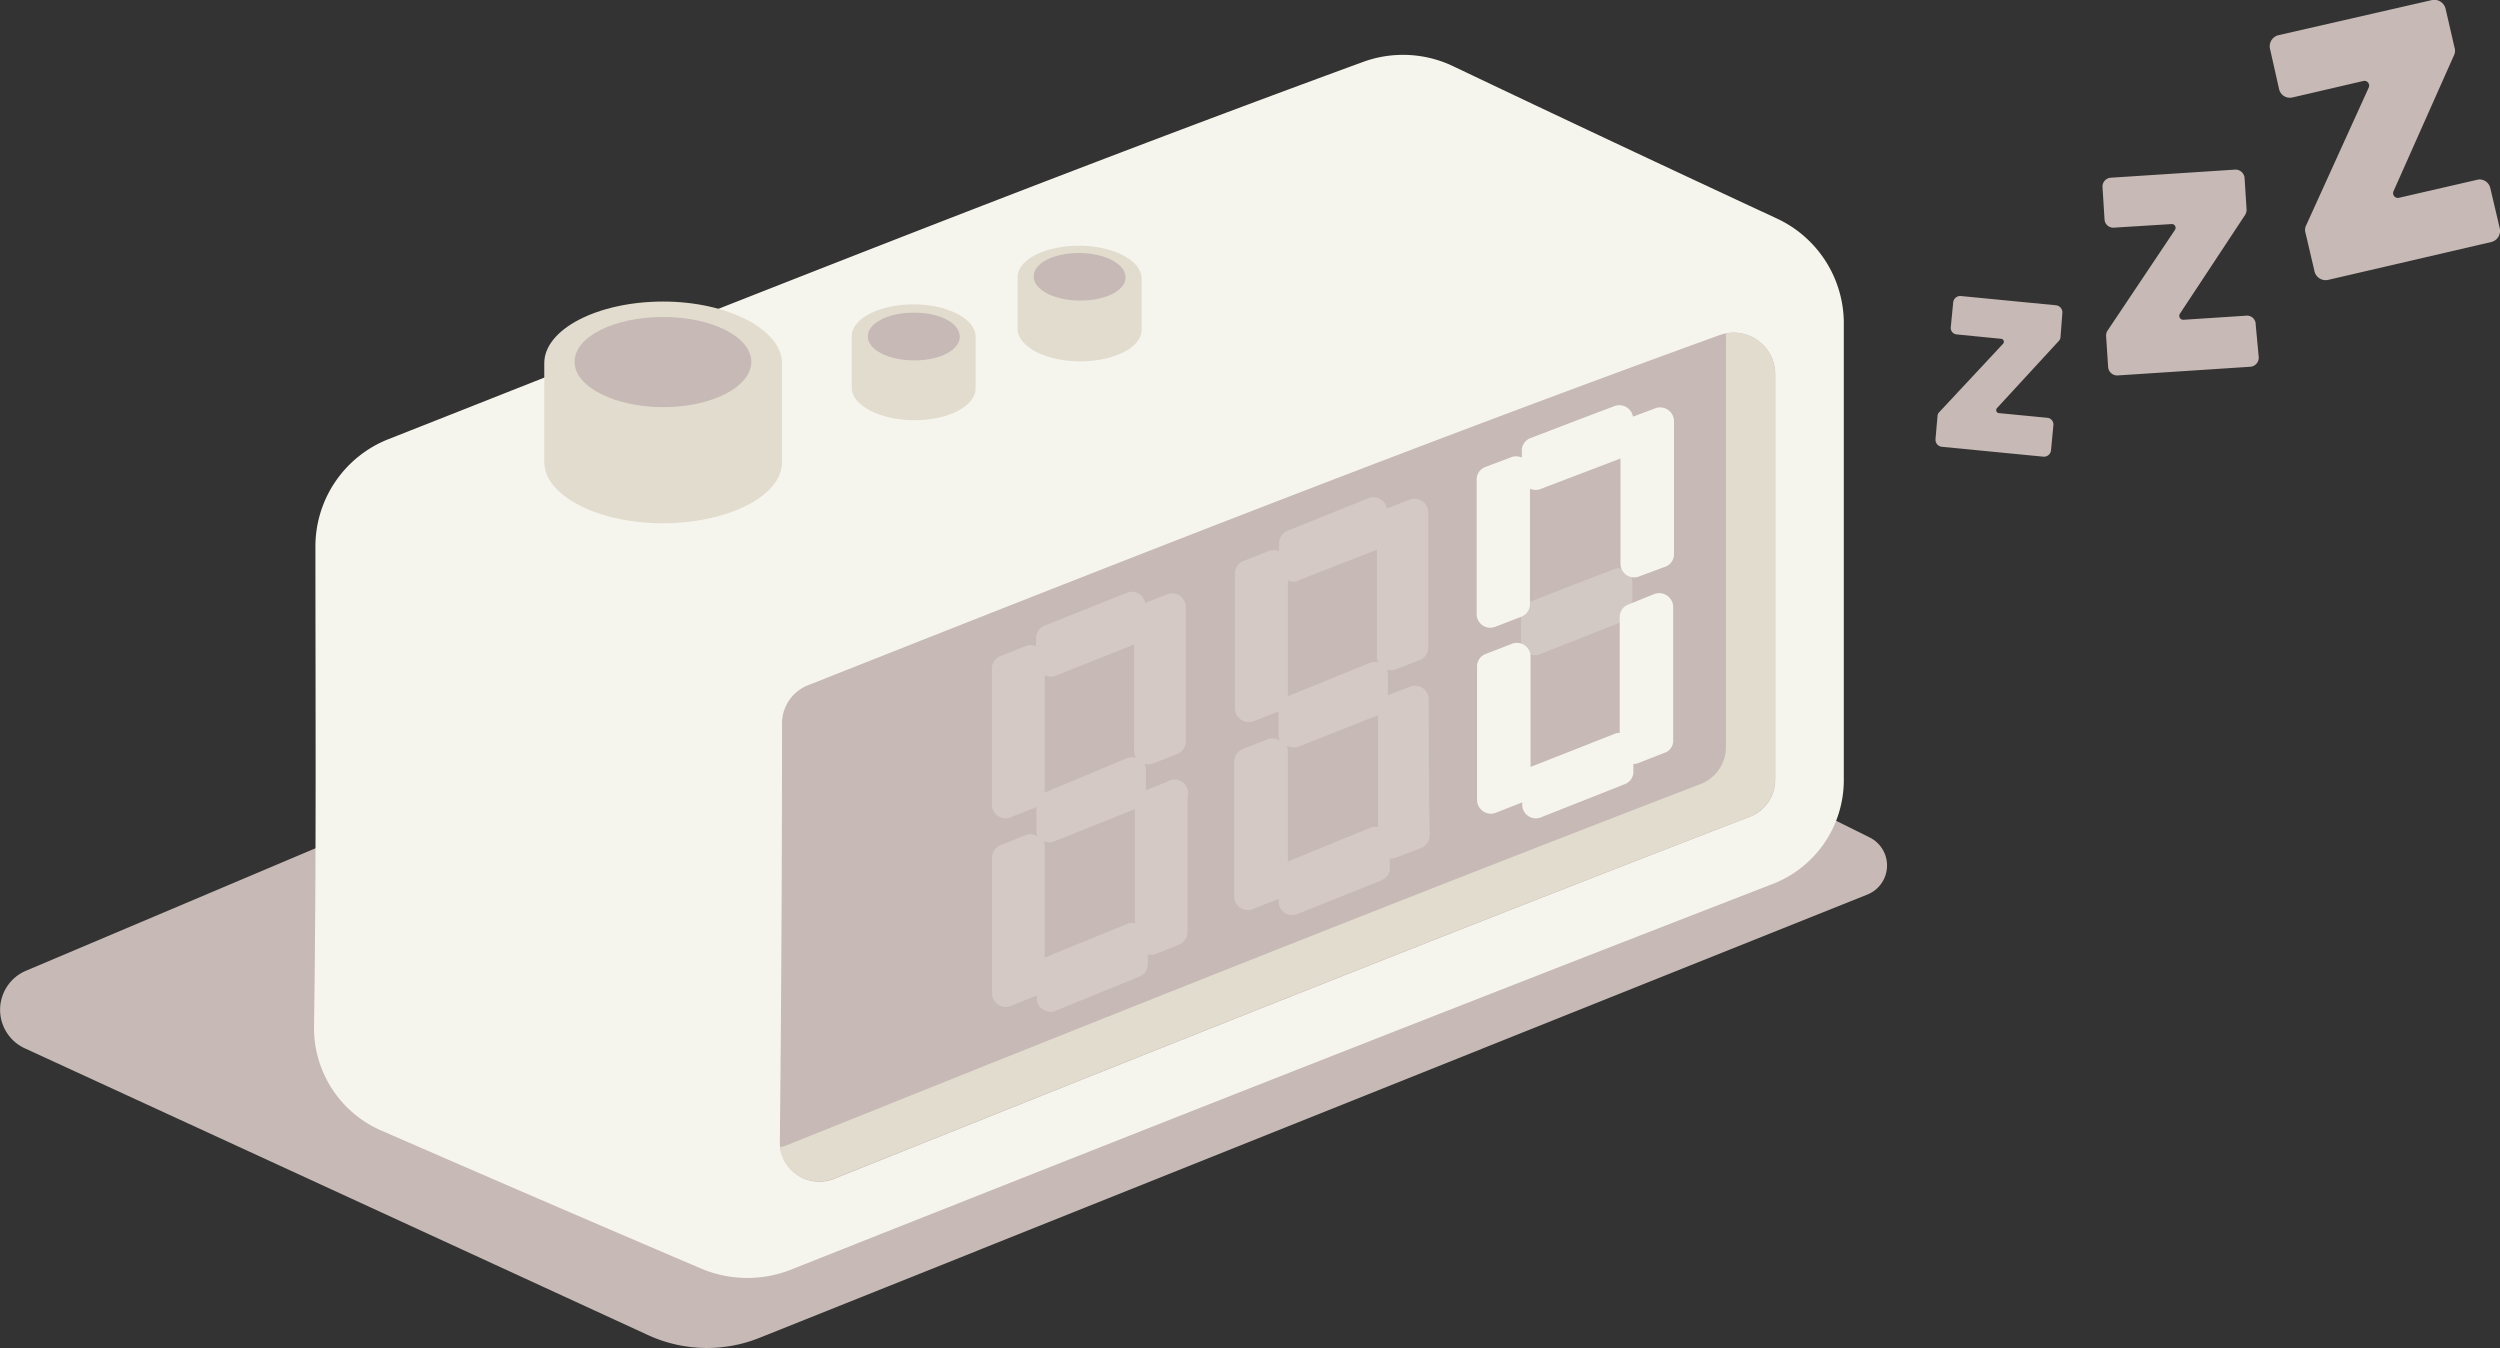 <svg xmlns="http://www.w3.org/2000/svg" viewBox="0 0 126.18 68.04"><rect x="0" y="0" width="126.18" height="68.04" fill="#333333" stroke="none"/><defs><style>.cls-1{fill:#c7b9b5;}.cls-2,.cls-5{fill:#f6f5ed;}.cls-3{fill:#e2dccf;}.cls-4,.cls-5{opacity:0.27;}</style></defs><g id="圖層_2" data-name="圖層 2"><g id="圖層_1-2" data-name="圖層 1"><path class="cls-1" d="M1.3,49a2.14,2.14,0,0,0-.05,3.91L32.72,67.39a7.12,7.12,0,0,0,5.67.11L94.25,45.15a1.58,1.58,0,0,0,.12-2.88L58.88,24.64Z"/><path class="cls-2" d="M68.84,3.11C52.4,9.13,36.1,15.66,19.62,22.16a5.82,5.82,0,0,0-3.7,5.44c0,8,.05,16.1-.07,24.16a5.65,5.65,0,0,0,3.37,5.29q8.09,3.53,16.22,7a6,6,0,0,0,4.56,0C56.66,57.44,73,51,89.38,44.65a5.62,5.62,0,0,0,3.68-5.23c0-7.74,0-15.48,0-23.22A5.84,5.84,0,0,0,89.62,11Q81.46,7.21,73.36,3.35A5.87,5.87,0,0,0,68.84,3.11Z"/><path class="cls-1" d="M39.36,57.61q.11-10.53.11-21.11a2.07,2.07,0,0,1,1.3-1.91c15.33-6.07,30.58-12.08,46-17.67a2.1,2.1,0,0,1,2.83,1.91c0,6.86,0,13.71,0,20.55a2,2,0,0,1-1.29,1.85C73,47.14,57.7,53.25,42.18,59.47A2,2,0,0,1,39.36,57.61Z"/><path class="cls-3" d="M87.11,16.83a1.45,1.45,0,0,1,0,.29c0,6.88,0,13.75,0,20.61a2,2,0,0,1-1.3,1.85c-15.36,5.91-30.61,12-46.12,18.23a2,2,0,0,1-.33.09,2,2,0,0,0,2.78,1.56C57.68,53.24,72.93,47.14,88.3,41.22a2,2,0,0,0,1.29-1.85c0-6.84,0-13.69,0-20.55A2.09,2.09,0,0,0,87.11,16.83Z"/><path class="cls-3" d="M33.47,15.22c-3.31,0-6,1.4-6,3.11s0,3.33,0,5,2.7,3.09,6,3.08,6-1.38,6-3.08,0-3.33,0-5S36.78,15.22,33.47,15.22Z"/><path class="cls-1" d="M37.92,18.26c0,1.27-2,2.29-4.44,2.29S29,19.53,29,18.26,31,16,33.47,16,37.91,17,37.92,18.26Z"/><path class="cls-3" d="M46.12,15.36c-1.73,0-3.13.71-3.13,1.61s0,1.74,0,2.61,1.4,1.62,3.13,1.63,3.12-.71,3.12-1.6V17C49.25,16.1,47.85,15.37,46.12,15.36Z"/><path class="cls-1" d="M48.44,17c0,.66-1,1.2-2.32,1.19s-2.32-.55-2.32-1.21,1-1.2,2.32-1.2S48.44,16.3,48.44,17Z"/><path class="cls-3" d="M54.49,12.4c-1.73,0-3.13.69-3.13,1.59V16.6c0,.89,1.4,1.63,3.13,1.64s3.13-.7,3.13-1.59v-2.6C57.62,13.16,56.22,12.41,54.49,12.4Z"/><path class="cls-1" d="M56.81,14c0,.66-1,1.18-2.32,1.17s-2.32-.56-2.32-1.22,1-1.19,2.32-1.18S56.81,13.34,56.81,14Z"/><g class="cls-4"><path class="cls-2" d="M72.11,35.31a.69.69,0,0,0-1-.63l-1.06.41v-1A.73.73,0,0,0,70,33.8a.61.61,0,0,0,.4,0l1.25-.48a.68.68,0,0,0,.44-.63V25.89a.7.7,0,0,0-1-.65l-1.09.42a.69.69,0,0,0-.92-.52L65,26.78a.68.68,0,0,0-.44.63v.41a.7.7,0,0,0-.55,0l-1.24.49a.67.67,0,0,0-.44.63v6.82a.7.7,0,0,0,.95.64l1.25-.49,0,0v1.21a.66.66,0,0,0,.06.25.71.71,0,0,0-.61-.06l-1.25.49a.71.71,0,0,0-.44.64c0,2.27,0,4.53,0,6.79a.69.69,0,0,0,1,.63l1.25-.49,0,0v.12a.68.68,0,0,0,1,.62l4.17-1.67a.68.68,0,0,0,.44-.63v-.48a.64.64,0,0,0,.33-.05l1.25-.48a.7.7,0,0,0,.43-.64C72.12,39.82,72.12,37.57,72.11,35.31Zm-6.62-6,4-1.56v5.37a.57.57,0,0,0,.09.32.72.72,0,0,0-.41,0L65,35.14l0,0c0-2,0-3.91,0-5.86A.66.66,0,0,0,65.49,29.34ZM65,43.48a.05.05,0,0,1,0,0c0-1.87,0-3.74,0-5.61a.55.55,0,0,0-.07-.25.71.71,0,0,0,.62.06l4-1.58c0,1.88,0,3.77,0,5.65a.72.72,0,0,0-.32,0Z"/><path class="cls-2" d="M58.9,39.46l-1.06.42v-1a.73.73,0,0,0-.08-.33.61.61,0,0,0,.4,0l1.25-.49a.68.68,0,0,0,.44-.64c0-2.27,0-4.54,0-6.82A.69.69,0,0,0,58.9,30l-1.1.43a.68.68,0,0,0-.91-.52l-4.16,1.66a.69.69,0,0,0-.44.64v.41a.66.66,0,0,0-.55,0l-1.25.49a.69.69,0,0,0-.43.64c0,2.29,0,4.57,0,6.85a.69.69,0,0,0,1,.63l1.25-.49,0,0v1.22a.71.71,0,0,0,.06.25.68.68,0,0,0-.61-.06l-1.25.5a.68.68,0,0,0-.44.64c0,2.28,0,4.55,0,6.83a.69.69,0,0,0,1,.63l1.25-.5,0,0v.12a.7.7,0,0,0,1,.63l4.17-1.7a.68.68,0,0,0,.44-.64v-.48a.75.75,0,0,0,.33,0l1.25-.5a.7.7,0,0,0,.43-.64c0-2.26,0-4.53,0-6.8A.69.69,0,0,0,58.9,39.46Zm-5.66-5.34,4-1.59v5.4a.66.66,0,0,0,.09.32.72.72,0,0,0-.41,0L52.73,40l0,0V34.08A.7.7,0,0,0,53.24,34.12Zm-.51,14.21,0,0c0-1.88,0-3.76,0-5.64a.55.55,0,0,0-.07-.25.71.71,0,0,0,.62,0l4-1.6V46.6a.72.72,0,0,0-.32,0Z"/></g><path class="cls-2" d="M84,38l-1.25.49a.7.7,0,0,1-1-.63q0-3.36,0-6.72a.67.67,0,0,1,.44-.63L83.45,30a.71.71,0,0,1,1,.63v6.71A.65.65,0,0,1,84,38Z"/><path class="cls-5" d="M82,31.33,77.77,33a.7.7,0,0,1-1-.64V31a.66.66,0,0,1,.44-.62c1.39-.55,2.78-1.09,4.18-1.62a.69.69,0,0,1,1,.63V30.7A.68.68,0,0,1,82,31.33Z"/><path class="cls-2" d="M82,39.58l-4.17,1.65a.69.69,0,0,1-1-.63c0-.42,0-.85,0-1.27a.68.68,0,0,1,.44-.63l4.17-1.64a.7.7,0,0,1,1,.62V39A.67.67,0,0,1,82,39.58Z"/><path class="cls-2" d="M82,23.06l-4.19,1.6a.7.7,0,0,1-1-.64c0-.43,0-.86,0-1.28a.67.67,0,0,1,.44-.63c1.39-.53,2.78-1.07,4.18-1.59a.7.7,0,0,1,1,.64v1.28A.67.67,0,0,1,82,23.06Z"/><path class="cls-2" d="M84,28.62l-1.26.47a.69.69,0,0,1-.95-.63c0-2.24,0-4.49,0-6.74a.66.66,0,0,1,.44-.62l1.26-.47a.7.7,0,0,1,1,.65c0,2.24,0,4.48,0,6.72A.67.67,0,0,1,84,28.62Z"/><path class="cls-2" d="M76.8,40.51,75.55,41a.7.7,0,0,1-1-.63c0-2.25,0-4.5,0-6.75A.67.67,0,0,1,75,33l1.25-.48a.69.69,0,0,1,1,.63c0,2.25,0,4.5,0,6.74A.66.66,0,0,1,76.8,40.51Z"/><path class="cls-2" d="M76.78,31.13l-1.25.48a.69.69,0,0,1-1-.63V24.2a.67.67,0,0,1,.44-.63l1.25-.47a.7.7,0,0,1,1,.64v6.77A.68.68,0,0,1,76.78,31.13Z"/><path class="cls-1" d="M103.64,21.45l-.12,1.27a.36.36,0,0,1-.38.33L98,22.55a.36.36,0,0,1-.31-.4L97.79,21a.29.29,0,0,1,.09-.2l3.21-3.44a.15.15,0,0,0-.09-.26l-2.23-.22a.33.33,0,0,1-.31-.37l.12-1.23a.36.36,0,0,1,.38-.34l4.83.47a.36.36,0,0,1,.3.4L104,17a.32.32,0,0,1-.08.2l-3.13,3.4a.15.15,0,0,0,.1.25l2.47.24A.34.34,0,0,1,103.64,21.45Z"/><path class="cls-1" d="M113.85,16.39,114,18a.46.46,0,0,1-.41.51l-6.72.44a.46.46,0,0,1-.47-.45l-.1-1.53a.45.45,0,0,1,.07-.28l3.4-5.08a.19.19,0,0,0-.18-.3l-2.9.18a.44.44,0,0,1-.47-.41l-.1-1.6a.45.45,0,0,1,.41-.51l6.29-.41a.46.46,0,0,1,.47.45l.1,1.56a.52.52,0,0,1-.07.27l-3.3,5a.2.2,0,0,0,.18.3l3.22-.21A.44.44,0,0,1,113.85,16.39Z"/><path class="cls-1" d="M125.69,9.49l.47,2a.58.58,0,0,1-.4.72l-8.27,1.92a.58.58,0,0,1-.68-.47l-.44-1.88a.54.54,0,0,1,0-.35l3.18-7a.24.24,0,0,0-.28-.34l-3.57.83a.56.56,0,0,1-.67-.42l-.45-2a.58.58,0,0,1,.4-.72L122.76,0a.59.59,0,0,1,.68.47l.44,1.91a.56.56,0,0,1,0,.36l-3.07,6.9a.24.24,0,0,0,.28.34l4-.92A.56.56,0,0,1,125.69,9.49Z"/></g></g></svg>